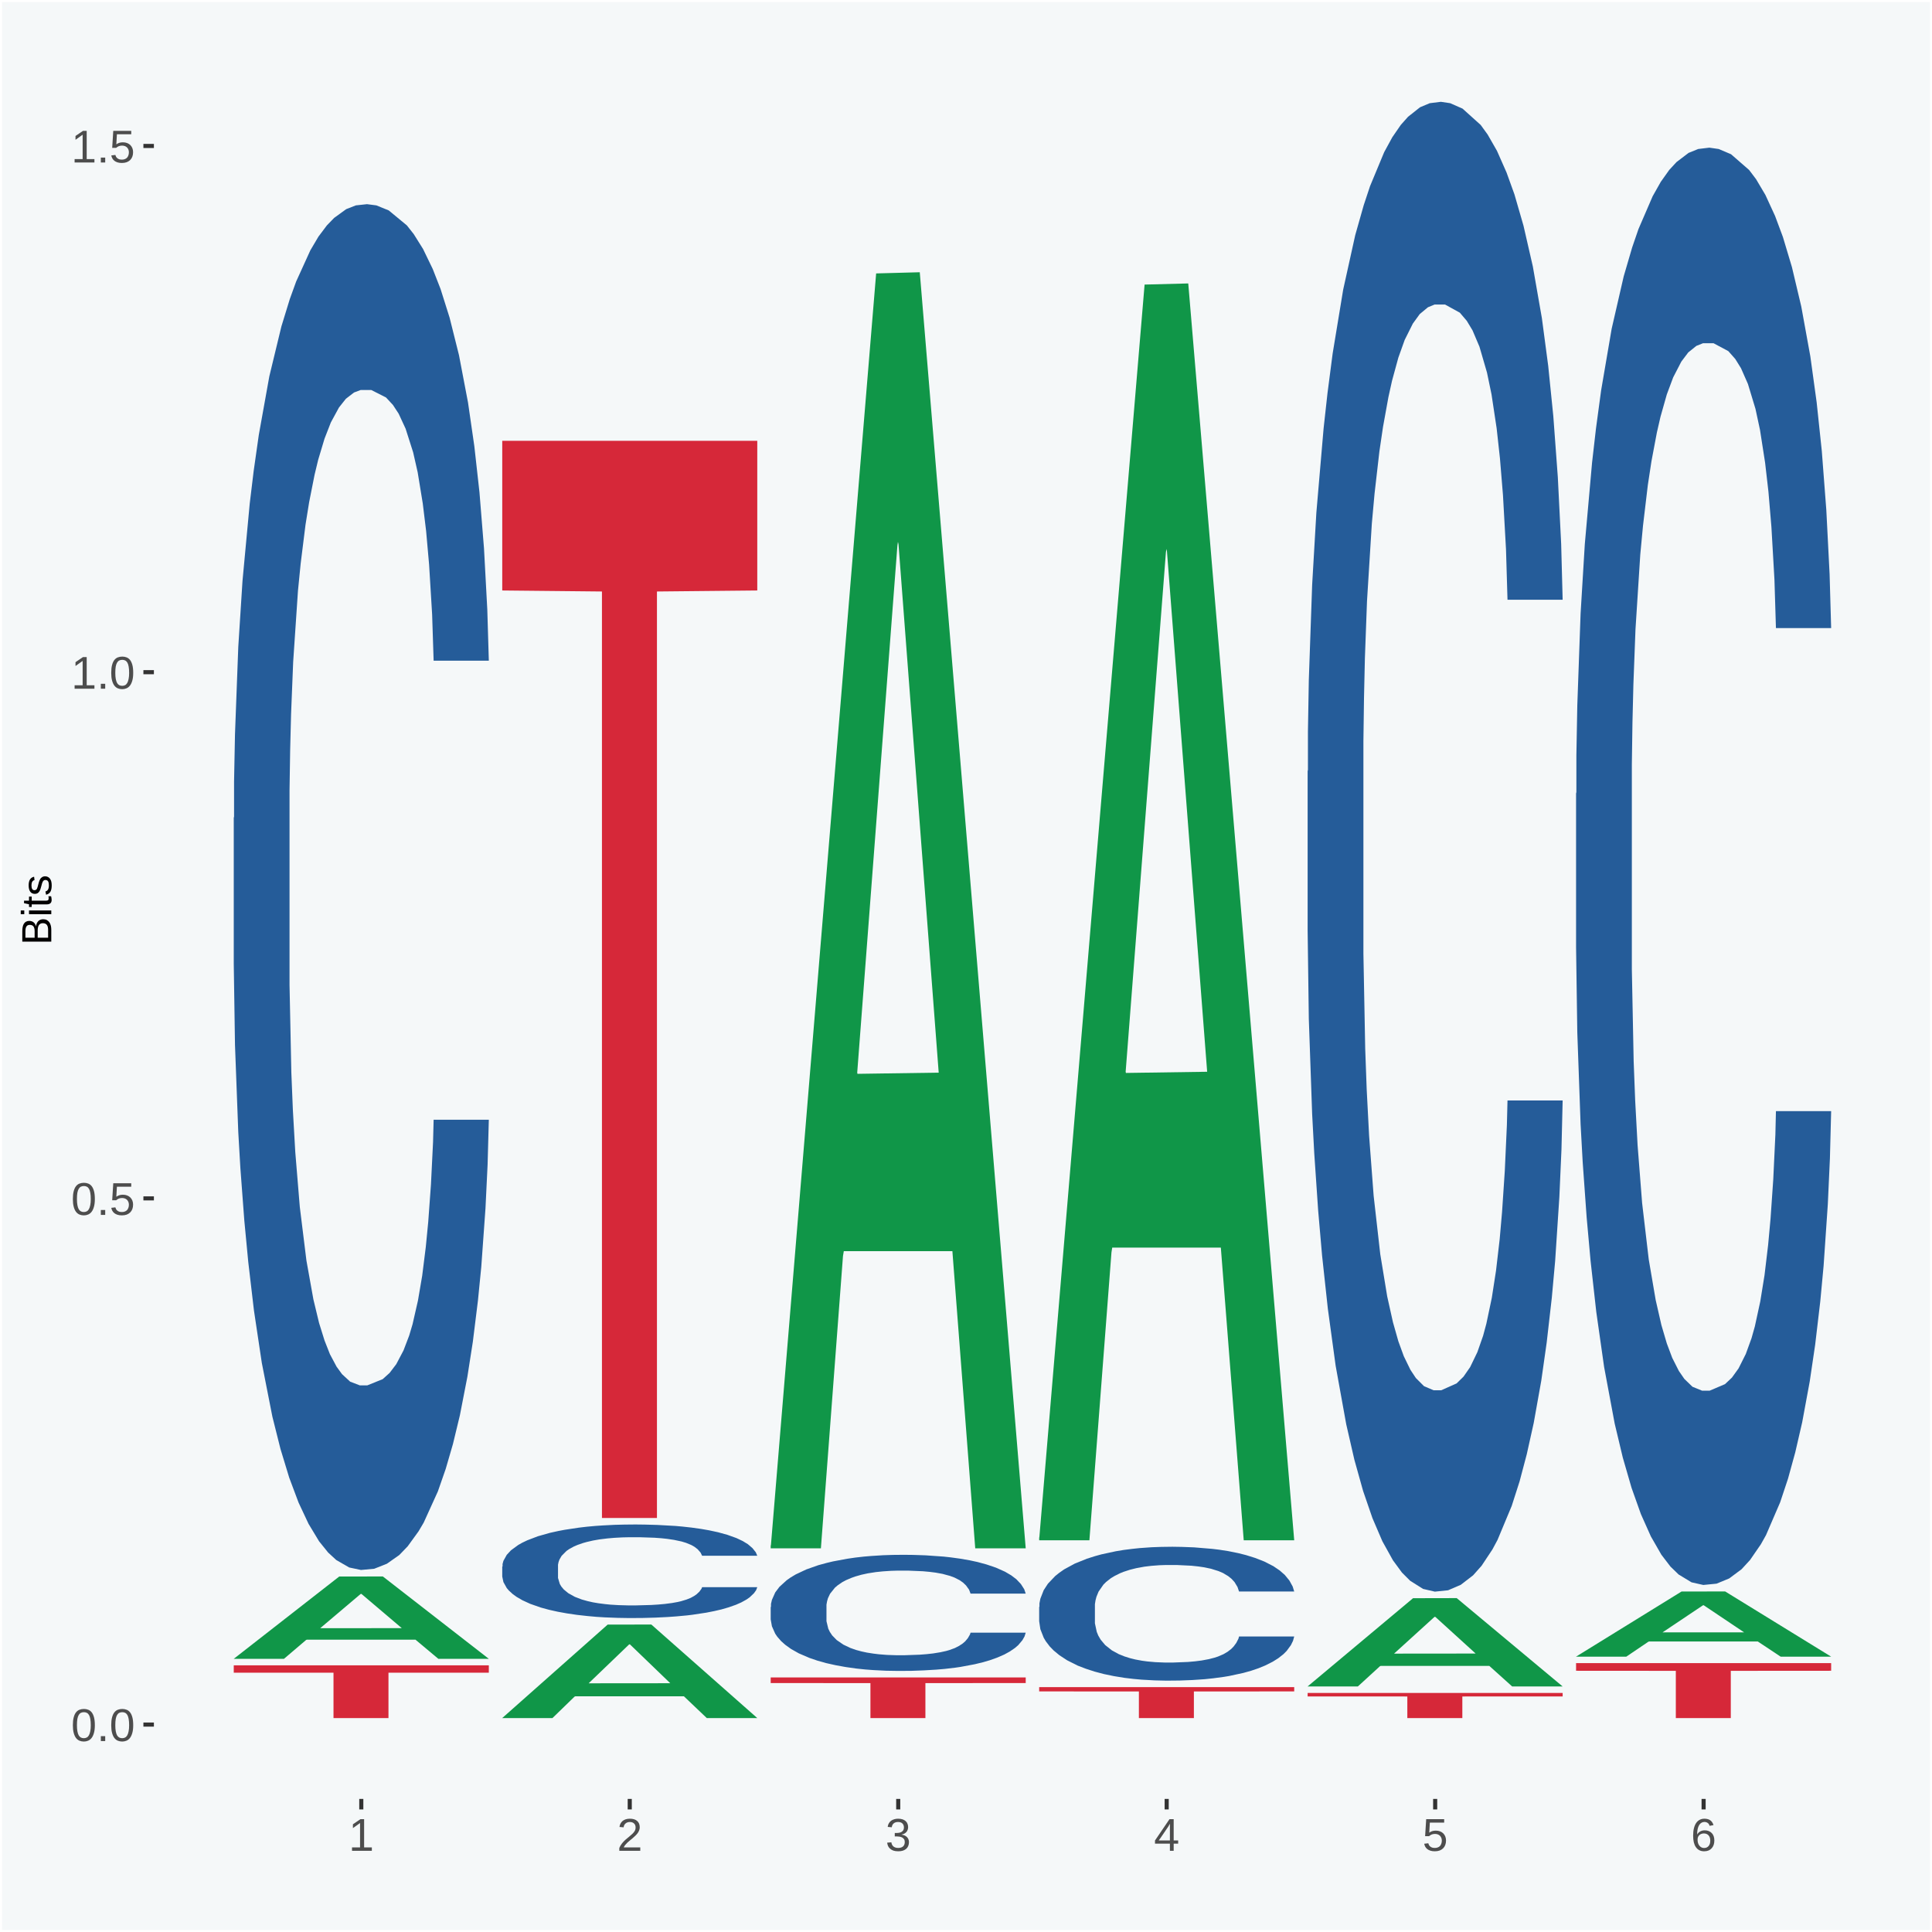 <?xml version="1.0" encoding="UTF-8"?>
<svg xmlns="http://www.w3.org/2000/svg" xmlns:xlink="http://www.w3.org/1999/xlink" width="504pt" height="504pt" viewBox="0 0 504 504" version="1.1">
<defs>
<g>
<symbol overflow="visible" id="glyph0-0">
<path style="stroke:none;" d="M 0.406 0 L 0.406 -8 L 3.594 -8 L 3.594 0 Z M 0.797 -0.406 L 3.188 -0.406 L 3.188 -7.594 L 0.797 -7.594 Z M 0.797 -0.406 "/>
</symbol>
<symbol overflow="visible" id="glyph0-1">
<path style="stroke:none;" d="M 6.203 -4.125 C 6.203 -3.332 6.125 -2.664 5.969 -2.125 C 5.82 -1.582 5.617 -1.145 5.359 -0.812 C 5.098 -0.477 4.789 -0.238 4.438 -0.094 C 4.094 0.051 3.723 0.125 3.328 0.125 C 2.922 0.125 2.539 0.051 2.188 -0.094 C 1.844 -0.238 1.539 -0.477 1.281 -0.812 C 1.031 -1.145 0.832 -1.582 0.688 -2.125 C 0.539 -2.664 0.469 -3.332 0.469 -4.125 C 0.469 -4.957 0.539 -5.645 0.688 -6.188 C 0.832 -6.738 1.035 -7.176 1.297 -7.5 C 1.555 -7.82 1.859 -8.047 2.203 -8.172 C 2.555 -8.305 2.941 -8.375 3.359 -8.375 C 3.754 -8.375 4.125 -8.305 4.469 -8.172 C 4.812 -8.047 5.113 -7.82 5.375 -7.5 C 5.633 -7.176 5.836 -6.738 5.984 -6.188 C 6.129 -5.645 6.203 -4.957 6.203 -4.125 Z M 5.141 -4.125 C 5.141 -4.781 5.098 -5.328 5.016 -5.766 C 4.941 -6.203 4.828 -6.551 4.672 -6.812 C 4.516 -7.07 4.328 -7.254 4.109 -7.359 C 3.891 -7.473 3.641 -7.531 3.359 -7.531 C 3.055 -7.531 2.789 -7.473 2.562 -7.359 C 2.344 -7.254 2.156 -7.07 2 -6.812 C 1.844 -6.551 1.723 -6.203 1.641 -5.766 C 1.566 -5.328 1.531 -4.781 1.531 -4.125 C 1.531 -3.5 1.57 -2.969 1.656 -2.531 C 1.738 -2.094 1.852 -1.742 2 -1.484 C 2.156 -1.223 2.344 -1.035 2.562 -0.922 C 2.789 -0.805 3.047 -0.75 3.328 -0.75 C 3.609 -0.75 3.859 -0.805 4.078 -0.922 C 4.305 -1.035 4.492 -1.223 4.641 -1.484 C 4.797 -1.742 4.914 -2.094 5 -2.531 C 5.094 -2.969 5.141 -3.5 5.141 -4.125 Z M 5.141 -4.125 "/>
</symbol>
<symbol overflow="visible" id="glyph0-2">
<path style="stroke:none;" d="M 1.094 0 L 1.094 -1.281 L 2.234 -1.281 L 2.234 0 Z M 1.094 0 "/>
</symbol>
<symbol overflow="visible" id="glyph0-3">
<path style="stroke:none;" d="M 6.172 -2.688 C 6.172 -2.27 6.109 -1.891 5.984 -1.547 C 5.859 -1.203 5.672 -0.906 5.422 -0.656 C 5.18 -0.414 4.879 -0.223 4.516 -0.078 C 4.148 0.055 3.723 0.125 3.234 0.125 C 2.805 0.125 2.43 0.07 2.109 -0.031 C 1.785 -0.133 1.508 -0.273 1.281 -0.453 C 1.062 -0.629 0.883 -0.836 0.75 -1.078 C 0.625 -1.316 0.535 -1.57 0.484 -1.844 L 1.547 -1.969 C 1.586 -1.812 1.645 -1.66 1.719 -1.516 C 1.801 -1.367 1.91 -1.238 2.047 -1.125 C 2.18 -1.008 2.348 -0.914 2.547 -0.844 C 2.742 -0.781 2.984 -0.75 3.266 -0.75 C 3.535 -0.75 3.781 -0.789 4 -0.875 C 4.227 -0.957 4.422 -1.078 4.578 -1.234 C 4.734 -1.398 4.852 -1.602 4.938 -1.844 C 5.031 -2.082 5.078 -2.359 5.078 -2.672 C 5.078 -2.922 5.035 -3.148 4.953 -3.359 C 4.867 -3.578 4.75 -3.766 4.594 -3.922 C 4.445 -4.078 4.258 -4.195 4.031 -4.281 C 3.812 -4.363 3.562 -4.406 3.281 -4.406 C 3.113 -4.406 2.953 -4.391 2.797 -4.359 C 2.648 -4.328 2.516 -4.285 2.391 -4.234 C 2.266 -4.18 2.148 -4.117 2.047 -4.047 C 1.941 -3.973 1.844 -3.895 1.75 -3.812 L 0.719 -3.812 L 1 -8.25 L 5.688 -8.25 L 5.688 -7.359 L 1.953 -7.359 L 1.797 -4.734 C 1.984 -4.879 2.219 -5.004 2.5 -5.109 C 2.781 -5.211 3.113 -5.266 3.5 -5.266 C 3.914 -5.266 4.285 -5.203 4.609 -5.078 C 4.941 -4.953 5.223 -4.773 5.453 -4.547 C 5.68 -4.316 5.859 -4.047 5.984 -3.734 C 6.109 -3.422 6.172 -3.07 6.172 -2.688 Z M 6.172 -2.688 "/>
</symbol>
<symbol overflow="visible" id="glyph0-4">
<path style="stroke:none;" d="M 0.922 0 L 0.922 -0.891 L 3.016 -0.891 L 3.016 -7.25 L 1.156 -5.922 L 1.156 -6.922 L 3.109 -8.25 L 4.078 -8.25 L 4.078 -0.891 L 6.094 -0.891 L 6.094 0 Z M 0.922 0 "/>
</symbol>
<symbol overflow="visible" id="glyph0-5">
<path style="stroke:none;" d="M 0.609 0 L 0.609 -0.75 C 0.805 -1.207 1.047 -1.609 1.328 -1.953 C 1.617 -2.305 1.922 -2.625 2.234 -2.906 C 2.555 -3.188 2.867 -3.445 3.172 -3.688 C 3.484 -3.938 3.766 -4.18 4.016 -4.422 C 4.266 -4.66 4.469 -4.91 4.625 -5.172 C 4.781 -5.441 4.859 -5.742 4.859 -6.078 C 4.859 -6.316 4.82 -6.523 4.75 -6.703 C 4.676 -6.879 4.57 -7.023 4.438 -7.141 C 4.312 -7.266 4.156 -7.359 3.969 -7.422 C 3.781 -7.484 3.578 -7.516 3.359 -7.516 C 3.141 -7.516 2.938 -7.484 2.75 -7.422 C 2.57 -7.367 2.41 -7.281 2.266 -7.156 C 2.117 -7.039 2 -6.895 1.906 -6.719 C 1.812 -6.551 1.754 -6.352 1.734 -6.125 L 0.656 -6.219 C 0.688 -6.508 0.766 -6.785 0.891 -7.047 C 1.023 -7.316 1.203 -7.551 1.422 -7.75 C 1.648 -7.945 1.922 -8.098 2.234 -8.203 C 2.555 -8.316 2.93 -8.375 3.359 -8.375 C 3.766 -8.375 4.125 -8.328 4.438 -8.234 C 4.758 -8.141 5.031 -7.992 5.25 -7.797 C 5.477 -7.609 5.648 -7.375 5.766 -7.094 C 5.879 -6.812 5.938 -6.488 5.938 -6.125 C 5.938 -5.844 5.883 -5.578 5.781 -5.328 C 5.688 -5.078 5.555 -4.836 5.391 -4.609 C 5.223 -4.379 5.031 -4.16 4.812 -3.953 C 4.594 -3.742 4.363 -3.535 4.125 -3.328 C 3.895 -3.129 3.656 -2.93 3.406 -2.734 C 3.164 -2.535 2.938 -2.336 2.719 -2.141 C 2.508 -1.941 2.32 -1.738 2.156 -1.531 C 1.988 -1.332 1.859 -1.117 1.766 -0.891 L 6.078 -0.891 L 6.078 0 Z M 0.609 0 "/>
</symbol>
<symbol overflow="visible" id="glyph0-6">
<path style="stroke:none;" d="M 6.141 -2.281 C 6.141 -1.906 6.078 -1.566 5.953 -1.266 C 5.836 -0.973 5.66 -0.723 5.422 -0.516 C 5.18 -0.305 4.883 -0.145 4.531 -0.031 C 4.188 0.07 3.789 0.125 3.344 0.125 C 2.832 0.125 2.398 0.062 2.047 -0.062 C 1.703 -0.195 1.414 -0.367 1.188 -0.578 C 0.957 -0.785 0.785 -1.02 0.672 -1.281 C 0.566 -1.551 0.492 -1.832 0.453 -2.125 L 1.547 -2.219 C 1.578 -2 1.633 -1.801 1.719 -1.625 C 1.801 -1.445 1.914 -1.289 2.062 -1.156 C 2.207 -1.031 2.383 -0.93 2.594 -0.859 C 2.801 -0.785 3.051 -0.75 3.344 -0.75 C 3.875 -0.75 4.289 -0.879 4.594 -1.141 C 4.895 -1.41 5.047 -1.801 5.047 -2.312 C 5.047 -2.613 4.977 -2.859 4.844 -3.047 C 4.707 -3.234 4.539 -3.379 4.344 -3.484 C 4.145 -3.586 3.926 -3.656 3.688 -3.688 C 3.445 -3.727 3.227 -3.75 3.031 -3.75 L 2.438 -3.75 L 2.438 -4.656 L 3.016 -4.656 C 3.211 -4.656 3.414 -4.676 3.625 -4.719 C 3.844 -4.758 4.039 -4.832 4.219 -4.938 C 4.395 -5.051 4.539 -5.195 4.656 -5.375 C 4.77 -5.562 4.828 -5.797 4.828 -6.078 C 4.828 -6.523 4.695 -6.875 4.438 -7.125 C 4.188 -7.383 3.801 -7.516 3.281 -7.516 C 2.82 -7.516 2.445 -7.395 2.156 -7.156 C 1.875 -6.914 1.707 -6.578 1.656 -6.141 L 0.594 -6.234 C 0.633 -6.598 0.734 -6.91 0.891 -7.172 C 1.047 -7.441 1.242 -7.664 1.484 -7.844 C 1.734 -8.02 2.008 -8.148 2.312 -8.234 C 2.625 -8.328 2.953 -8.375 3.297 -8.375 C 3.754 -8.375 4.148 -8.316 4.484 -8.203 C 4.816 -8.086 5.086 -7.93 5.297 -7.734 C 5.516 -7.535 5.672 -7.301 5.766 -7.031 C 5.867 -6.77 5.922 -6.488 5.922 -6.188 C 5.922 -5.945 5.883 -5.723 5.812 -5.516 C 5.75 -5.305 5.645 -5.113 5.5 -4.938 C 5.363 -4.77 5.188 -4.625 4.969 -4.5 C 4.75 -4.383 4.488 -4.297 4.188 -4.234 L 4.188 -4.219 C 4.52 -4.176 4.805 -4.098 5.047 -3.984 C 5.297 -3.867 5.5 -3.723 5.656 -3.547 C 5.82 -3.379 5.941 -3.188 6.016 -2.969 C 6.098 -2.75 6.141 -2.52 6.141 -2.281 Z M 6.141 -2.281 "/>
</symbol>
<symbol overflow="visible" id="glyph0-7">
<path style="stroke:none;" d="M 5.156 -1.875 L 5.156 0 L 4.172 0 L 4.172 -1.875 L 0.281 -1.875 L 0.281 -2.688 L 4.062 -8.25 L 5.156 -8.25 L 5.156 -2.703 L 6.328 -2.703 L 6.328 -1.875 Z M 4.172 -7.062 C 4.16 -7.039 4.141 -7.004 4.109 -6.953 C 4.078 -6.898 4.039 -6.836 4 -6.766 C 3.957 -6.691 3.914 -6.617 3.875 -6.547 C 3.844 -6.473 3.812 -6.414 3.781 -6.375 L 1.656 -3.25 C 1.633 -3.219 1.602 -3.176 1.562 -3.125 C 1.531 -3.07 1.492 -3.02 1.453 -2.969 C 1.422 -2.914 1.383 -2.863 1.344 -2.812 C 1.301 -2.77 1.27 -2.734 1.25 -2.703 L 4.172 -2.703 Z M 4.172 -7.062 "/>
</symbol>
<symbol overflow="visible" id="glyph0-8">
<path style="stroke:none;" d="M 6.141 -2.703 C 6.141 -2.285 6.082 -1.906 5.969 -1.562 C 5.852 -1.219 5.68 -0.922 5.453 -0.672 C 5.234 -0.422 4.957 -0.223 4.625 -0.078 C 4.289 0.055 3.91 0.125 3.484 0.125 C 3.004 0.125 2.582 0.031 2.219 -0.156 C 1.863 -0.344 1.566 -0.609 1.328 -0.953 C 1.086 -1.297 0.906 -1.719 0.781 -2.219 C 0.664 -2.727 0.609 -3.301 0.609 -3.938 C 0.609 -4.676 0.676 -5.32 0.812 -5.875 C 0.945 -6.426 1.141 -6.883 1.391 -7.25 C 1.648 -7.625 1.961 -7.906 2.328 -8.094 C 2.691 -8.281 3.102 -8.375 3.562 -8.375 C 3.844 -8.375 4.102 -8.344 4.344 -8.281 C 4.594 -8.227 4.816 -8.133 5.016 -8 C 5.223 -7.875 5.398 -7.703 5.547 -7.484 C 5.703 -7.273 5.828 -7.016 5.922 -6.703 L 4.906 -6.516 C 4.801 -6.867 4.629 -7.125 4.391 -7.281 C 4.148 -7.445 3.867 -7.531 3.547 -7.531 C 3.266 -7.531 3.004 -7.457 2.766 -7.312 C 2.535 -7.176 2.336 -6.973 2.172 -6.703 C 2.004 -6.43 1.875 -6.086 1.781 -5.672 C 1.695 -5.266 1.656 -4.789 1.656 -4.25 C 1.852 -4.602 2.125 -4.875 2.469 -5.062 C 2.812 -5.25 3.207 -5.344 3.656 -5.344 C 4.031 -5.344 4.367 -5.281 4.672 -5.156 C 4.984 -5.031 5.25 -4.852 5.469 -4.625 C 5.688 -4.406 5.852 -4.129 5.969 -3.797 C 6.082 -3.473 6.141 -3.109 6.141 -2.703 Z M 5.078 -2.656 C 5.078 -2.938 5.039 -3.191 4.969 -3.422 C 4.895 -3.66 4.785 -3.859 4.641 -4.016 C 4.504 -4.18 4.332 -4.305 4.125 -4.391 C 3.926 -4.484 3.688 -4.531 3.406 -4.531 C 3.219 -4.531 3.023 -4.5 2.828 -4.438 C 2.629 -4.383 2.453 -4.289 2.297 -4.156 C 2.141 -4.031 2.008 -3.863 1.906 -3.656 C 1.812 -3.457 1.766 -3.207 1.766 -2.906 C 1.766 -2.602 1.801 -2.316 1.875 -2.047 C 1.957 -1.785 2.07 -1.555 2.219 -1.359 C 2.363 -1.172 2.539 -1.02 2.75 -0.906 C 2.957 -0.789 3.191 -0.734 3.453 -0.734 C 3.703 -0.734 3.926 -0.773 4.125 -0.859 C 4.332 -0.953 4.504 -1.082 4.641 -1.25 C 4.785 -1.414 4.895 -1.613 4.969 -1.844 C 5.039 -2.082 5.078 -2.352 5.078 -2.656 Z M 5.078 -2.656 "/>
</symbol>
<symbol overflow="visible" id="glyph1-0">
<path style="stroke:none;" d="M 0 -0.359 L -7.328 -0.359 L -7.328 -3.281 L 0 -3.281 Z M -0.359 -0.734 L -0.359 -2.922 L -6.969 -2.922 L -6.969 -0.734 Z M -0.359 -0.734 "/>
</symbol>
<symbol overflow="visible" id="glyph1-1">
<path style="stroke:none;" d="M -2.125 -6.75 C -1.75 -6.75 -1.426 -6.676 -1.156 -6.531 C -0.883 -6.383 -0.66 -6.18 -0.484 -5.922 C -0.316 -5.672 -0.191 -5.375 -0.109 -5.031 C -0.035 -4.695 0 -4.344 0 -3.969 L 0 -0.906 L -7.562 -0.906 L -7.562 -3.656 C -7.562 -4.07 -7.523 -4.441 -7.453 -4.766 C -7.391 -5.098 -7.281 -5.379 -7.125 -5.609 C -6.977 -5.836 -6.789 -6.008 -6.562 -6.125 C -6.332 -6.25 -6.055 -6.312 -5.734 -6.312 C -5.523 -6.312 -5.328 -6.281 -5.141 -6.219 C -4.953 -6.164 -4.781 -6.078 -4.625 -5.953 C -4.477 -5.836 -4.348 -5.688 -4.234 -5.5 C -4.129 -5.32 -4.047 -5.113 -3.984 -4.875 C -3.953 -5.176 -3.883 -5.441 -3.781 -5.672 C -3.676 -5.91 -3.539 -6.109 -3.375 -6.266 C -3.219 -6.43 -3.031 -6.551 -2.812 -6.625 C -2.602 -6.707 -2.375 -6.75 -2.125 -6.75 Z M -5.609 -5.281 C -6.016 -5.281 -6.305 -5.141 -6.484 -4.859 C -6.66 -4.586 -6.75 -4.188 -6.75 -3.656 L -6.75 -1.922 L -4.344 -1.922 L -4.344 -3.656 C -4.344 -3.957 -4.375 -4.211 -4.438 -4.422 C -4.5 -4.629 -4.582 -4.797 -4.688 -4.922 C -4.801 -5.047 -4.93 -5.133 -5.078 -5.188 C -5.234 -5.25 -5.41 -5.281 -5.609 -5.281 Z M -2.219 -5.719 C -2.457 -5.719 -2.66 -5.672 -2.828 -5.578 C -2.992 -5.492 -3.129 -5.367 -3.234 -5.203 C -3.348 -5.047 -3.426 -4.848 -3.469 -4.609 C -3.52 -4.379 -3.547 -4.125 -3.547 -3.844 L -3.547 -1.922 L -0.828 -1.922 L -0.828 -3.922 C -0.828 -4.18 -0.848 -4.422 -0.891 -4.641 C -0.93 -4.859 -1.004 -5.047 -1.109 -5.203 C -1.211 -5.367 -1.352 -5.492 -1.531 -5.578 C -1.719 -5.672 -1.945 -5.719 -2.219 -5.719 Z M -2.219 -5.719 "/>
</symbol>
<symbol overflow="visible" id="glyph1-2">
<path style="stroke:none;" d="M -7.047 -0.734 L -7.969 -0.734 L -7.969 -1.703 L -7.047 -1.703 Z M 0 -0.734 L -5.812 -0.734 L -5.812 -1.703 L 0 -1.703 Z M 0 -0.734 "/>
</symbol>
<symbol overflow="visible" id="glyph1-3">
<path style="stroke:none;" d="M -0.047 -2.969 C -0.004 -2.82 0.023 -2.672 0.047 -2.516 C 0.078 -2.367 0.094 -2.195 0.094 -2 C 0.094 -1.227 -0.348 -0.844 -1.234 -0.844 L -5.109 -0.844 L -5.109 -0.172 L -5.812 -0.172 L -5.812 -0.875 L -7.109 -1.156 L -7.109 -1.812 L -5.812 -1.812 L -5.812 -2.875 L -5.109 -2.875 L -5.109 -1.812 L -1.438 -1.812 C -1.156 -1.812 -0.957 -1.852 -0.844 -1.938 C -0.738 -2.031 -0.688 -2.191 -0.688 -2.422 C -0.688 -2.516 -0.691 -2.602 -0.703 -2.688 C -0.711 -2.77 -0.727 -2.863 -0.75 -2.969 Z M -0.047 -2.969 "/>
</symbol>
<symbol overflow="visible" id="glyph1-4">
<path style="stroke:none;" d="M -1.609 -5.109 C -1.336 -5.109 -1.094 -5.051 -0.875 -4.938 C -0.664 -4.832 -0.488 -4.68 -0.344 -4.484 C -0.195 -4.285 -0.082 -4.039 0 -3.75 C 0.07 -3.457 0.109 -3.125 0.109 -2.75 C 0.109 -2.406 0.082 -2.098 0.031 -1.828 C -0.02 -1.555 -0.102 -1.316 -0.219 -1.109 C -0.332 -0.91 -0.484 -0.742 -0.672 -0.609 C -0.859 -0.473 -1.086 -0.375 -1.359 -0.312 L -1.531 -1.156 C -1.219 -1.238 -0.988 -1.41 -0.844 -1.672 C -0.695 -1.93 -0.625 -2.289 -0.625 -2.75 C -0.625 -2.957 -0.641 -3.145 -0.672 -3.312 C -0.703 -3.488 -0.75 -3.641 -0.812 -3.766 C -0.883 -3.891 -0.977 -3.984 -1.094 -4.047 C -1.207 -4.117 -1.352 -4.156 -1.531 -4.156 C -1.707 -4.156 -1.848 -4.113 -1.953 -4.031 C -2.066 -3.957 -2.16 -3.844 -2.234 -3.688 C -2.316 -3.539 -2.383 -3.363 -2.438 -3.156 C -2.5 -2.945 -2.562 -2.719 -2.625 -2.469 C -2.688 -2.238 -2.754 -2.008 -2.828 -1.781 C -2.898 -1.551 -3 -1.344 -3.125 -1.156 C -3.25 -0.969 -3.398 -0.816 -3.578 -0.703 C -3.766 -0.586 -4 -0.531 -4.281 -0.531 C -4.812 -0.531 -5.211 -0.719 -5.484 -1.094 C -5.766 -1.477 -5.906 -2.031 -5.906 -2.75 C -5.906 -3.395 -5.789 -3.906 -5.562 -4.281 C -5.332 -4.656 -4.973 -4.895 -4.484 -5 L -4.375 -4.125 C -4.52 -4.094 -4.645 -4.035 -4.75 -3.953 C -4.852 -3.867 -4.938 -3.766 -5 -3.641 C -5.062 -3.516 -5.102 -3.375 -5.125 -3.219 C -5.156 -3.07 -5.172 -2.914 -5.172 -2.75 C -5.172 -2.312 -5.102 -1.988 -4.969 -1.781 C -4.844 -1.582 -4.645 -1.484 -4.375 -1.484 C -4.219 -1.484 -4.086 -1.52 -3.984 -1.594 C -3.879 -1.664 -3.789 -1.77 -3.719 -1.906 C -3.656 -2.051 -3.598 -2.219 -3.547 -2.406 C -3.492 -2.602 -3.438 -2.816 -3.375 -3.047 C -3.332 -3.203 -3.289 -3.359 -3.25 -3.516 C -3.207 -3.68 -3.156 -3.836 -3.094 -3.984 C -3.031 -4.141 -2.957 -4.285 -2.875 -4.422 C -2.789 -4.555 -2.688 -4.672 -2.562 -4.766 C -2.445 -4.867 -2.312 -4.953 -2.156 -5.016 C -2 -5.078 -1.816 -5.109 -1.609 -5.109 Z M -1.609 -5.109 "/>
</symbol>
</g>
<clipPath id="clip1">
  <path d="M 40.148 5.48 L 498.52 5.48 L 498.52 469.281 L 40.148 469.281 Z M 40.148 5.48 "/>
</clipPath>
</defs>
<g id="surface1">
<rect x="0" y="0" width="504" height="504" style="fill:rgb(96.078%,97.255%,97.647%);fill-opacity:1;stroke:none;"/>
<path style="fill:none;stroke-width:1.07;stroke-linecap:round;stroke-linejoin:round;stroke:rgb(100%,100%,100%);stroke-opacity:1;stroke-miterlimit:10;" d="M 0 0 L 504 0 L 504 504 L 0 504 Z M 0 0 " transform="matrix(1,0,0,-1,0,504)"/>
<g clip-path="url(#clip1)" clip-rule="nonzero">
<path style=" stroke:none;fill-rule:nonzero;fill:rgb(96.078%,97.255%,97.647%);fill-opacity:1;" d="M 40.148 469.281 L 498.52 469.281 L 498.52 5.48 L 40.148 5.48 Z M 40.148 469.281 "/>
</g>
<path style=" stroke:none;fill-rule:nonzero;fill:rgb(6.274%,58.824%,28.235%);fill-opacity:1;" d="M 60.98 432.699 L 61.051 432.68 L 88.488 411.27 L 99.871 411.25 L 127.52 432.738 L 114.352 432.738 L 108.379 427.738 L 80.051 427.738 L 79.852 427.82 L 74.078 432.738 L 60.98 432.738 L 60.98 432.699 L 83.621 424.75 L 104.809 424.73 L 94.32 415.828 L 94.18 415.789 L 94.039 415.852 L 83.551 424.73 L 83.621 424.75 Z M 60.98 432.699 "/>
<path style=" stroke:none;fill-rule:nonzero;fill:rgb(14.51%,36.078%,60.001%);fill-opacity:1;" d="M 60.98 213.352 L 61.059 213.031 L 61.059 203.91 L 61.301 191.551 L 62.16 168.77 L 63.262 151.531 L 65.148 131.352 L 66.172 122.891 L 67.512 113.461 L 70.262 98.16 L 73.41 85.148 L 75.609 77.988 L 77.262 73.43 L 80.961 65.301 L 83.078 61.719 L 85.281 58.789 L 87.172 56.84 L 90.32 54.559 L 92.828 53.578 L 95.738 53.262 L 98.18 53.578 L 101.41 54.891 L 106.129 58.789 L 107.93 61.07 L 110.371 64.969 L 112.891 70.18 L 114.93 75.391 L 117.289 82.871 L 119.73 92.629 L 122.09 105 L 123.738 116.391 L 125.078 128.422 L 126.262 143.07 L 127.121 159.012 L 127.52 172.352 L 113.121 172.352 L 112.73 160.309 L 111.941 147.301 L 111.16 138.512 L 110.289 131.352 L 108.961 123.219 L 107.781 118.012 L 105.809 111.828 L 104 107.922 L 102.512 105.648 L 100.699 103.691 L 96.852 101.738 L 94.09 101.738 L 92.359 102.391 L 90.238 104.02 L 88.43 106.301 L 86.309 110.199 L 84.66 114.43 L 83 119.961 L 82.059 123.871 L 80.641 131.031 L 79.699 136.879 L 78.441 146.969 L 77.73 154.129 L 76.48 172.68 L 75.93 186.34 L 75.691 195.781 L 75.531 206.191 L 75.531 256.949 L 76 279.73 L 76.398 289.488 L 77.031 300.559 L 78.211 314.871 L 79.941 328.859 L 81.75 338.949 L 83.238 345.129 L 84.66 349.691 L 86.07 353.27 L 87.801 356.52 L 89.219 358.469 L 91.34 360.43 L 93.859 361.398 L 95.82 361.398 L 99.828 359.781 L 101.641 358.148 L 103.371 355.871 L 105.262 352.289 L 106.75 348.391 L 107.621 345.461 L 109.031 339.281 L 110.141 332.77 L 111.078 325.289 L 111.711 318.781 L 112.422 309.02 L 112.969 297.949 L 113.121 292.102 L 127.52 292.102 L 127.199 303.809 L 126.648 315.199 L 125.551 330.488 L 124.68 339.281 L 123.352 350.012 L 121.93 359.129 L 119.969 369.211 L 118.16 376.699 L 116.27 383.199 L 114.23 389.059 L 110.531 397.199 L 109.191 399.469 L 106.359 403.379 L 104.16 405.66 L 100.93 407.93 L 97.629 409.238 L 94.172 409.559 L 91.102 408.91 L 87.719 406.961 L 85.602 405.012 L 83.238 402.078 L 80.488 397.52 L 77.891 391.988 L 75.449 385.48 L 73.172 378 L 71.051 369.539 L 68.301 355.551 L 66.25 341.879 L 64.762 329.191 L 63.738 318.449 L 62.711 304.789 L 62.16 295.352 L 61.301 272.57 L 60.98 251.422 Z M 60.98 213.352 "/>
<path style=" stroke:none;fill-rule:nonzero;fill:rgb(83.922%,15.686%,22.353%);fill-opacity:1;" d="M 60.98 434.43 L 127.52 434.43 L 127.52 436.352 L 101.34 436.359 L 101.34 448.191 L 87 448.191 L 87 436.359 L 60.98 436.352 Z M 60.98 434.43 "/>
<path style=" stroke:none;fill-rule:nonzero;fill:rgb(6.274%,58.824%,28.235%);fill-opacity:1;" d="M 131.02 448.148 L 131.09 448.121 L 158.52 423.809 L 169.91 423.789 L 197.551 448.191 L 184.379 448.191 L 178.41 442.512 L 150.09 442.512 L 149.879 442.602 L 144.121 448.191 L 131.02 448.191 L 131.02 448.148 L 153.648 439.121 L 174.852 439.102 L 164.352 428.988 L 164.219 428.949 L 164.078 429.02 L 153.578 439.102 L 153.648 439.121 Z M 131.02 448.148 "/>
<path style=" stroke:none;fill-rule:nonzero;fill:rgb(14.51%,36.078%,60.001%);fill-opacity:1;" d="M 131.02 408.66 L 131.102 408.641 L 131.102 408.012 L 131.328 407.172 L 132.199 405.609 L 133.301 404.422 L 135.191 403.039 L 136.211 402.461 L 137.551 401.82 L 140.301 400.77 L 143.441 399.879 L 145.648 399.391 L 147.301 399.078 L 150.988 398.52 L 153.121 398.27 L 155.32 398.07 L 157.211 397.941 L 160.352 397.781 L 162.871 397.719 L 165.781 397.691 L 168.219 397.719 L 171.441 397.809 L 176.16 398.07 L 177.969 398.23 L 180.41 398.5 L 182.922 398.852 L 184.969 399.211 L 187.328 399.719 L 189.762 400.391 L 192.121 401.238 L 193.77 402.02 L 195.109 402.84 L 196.289 403.852 L 197.16 404.941 L 197.551 405.852 L 183.16 405.852 L 182.762 405.031 L 181.98 404.141 L 181.191 403.531 L 180.328 403.039 L 178.988 402.488 L 177.809 402.129 L 175.84 401.711 L 174.039 401.441 L 172.539 401.281 L 170.73 401.148 L 166.879 401.02 L 164.129 401.02 L 162.398 401.059 L 160.27 401.172 L 158.461 401.328 L 156.34 401.59 L 154.691 401.879 L 153.039 402.262 L 152.09 402.531 L 150.68 403.02 L 149.73 403.422 L 148.48 404.109 L 147.77 404.602 L 146.512 405.871 L 145.961 406.809 L 145.719 407.461 L 145.57 408.172 L 145.57 411.648 L 146.039 413.211 L 146.43 413.871 L 147.059 414.629 L 148.238 415.609 L 149.969 416.57 L 151.781 417.262 L 153.27 417.68 L 154.691 418 L 156.102 418.238 L 157.84 418.461 L 159.25 418.602 L 161.371 418.73 L 163.891 418.801 L 165.859 418.801 L 169.871 418.691 L 171.68 418.578 L 173.41 418.422 L 175.289 418.18 L 176.789 417.91 L 177.648 417.711 L 179.07 417.281 L 180.172 416.84 L 181.109 416.328 L 181.738 415.879 L 182.449 415.211 L 183 414.449 L 183.16 414.051 L 197.551 414.051 L 197.238 414.852 L 196.68 415.629 L 195.578 416.68 L 194.719 417.281 L 193.379 418.02 L 191.969 418.641 L 190 419.328 L 188.191 419.852 L 186.301 420.289 L 184.262 420.691 L 180.559 421.25 L 179.23 421.41 L 176.391 421.672 L 174.191 421.828 L 170.969 421.988 L 167.672 422.078 L 164.211 422.102 L 161.141 422.051 L 157.762 421.922 L 155.629 421.789 L 153.27 421.578 L 150.52 421.27 L 147.93 420.891 L 145.488 420.449 L 143.211 419.941 L 141.078 419.359 L 138.328 418.398 L 136.289 417.461 L 134.789 416.59 L 133.77 415.859 L 132.75 414.922 L 132.199 414.281 L 131.328 412.719 L 131.02 411.27 Z M 131.02 408.66 "/>
<path style=" stroke:none;fill-rule:nonzero;fill:rgb(83.922%,15.686%,22.353%);fill-opacity:1;" d="M 131.02 114.988 L 197.551 114.988 L 197.551 154.039 L 171.379 154.301 L 171.379 396 L 157.031 396 L 157.031 154.301 L 131.02 154.039 Z M 131.02 114.988 "/>
<path style=" stroke:none;fill-rule:nonzero;fill:rgb(6.274%,58.824%,28.235%);fill-opacity:1;" d="M 201.051 403.289 L 201.121 402.969 L 228.559 71.328 L 239.941 71.02 L 267.578 403.91 L 254.41 403.91 L 248.449 326.391 L 220.121 326.391 L 219.91 327.641 L 214.148 403.91 L 201.051 403.91 L 201.051 403.289 L 223.691 280.129 L 244.879 279.82 L 234.391 141.969 L 234.25 141.352 L 234.109 142.289 L 223.621 279.82 L 223.691 280.129 Z M 201.051 403.289 "/>
<path style=" stroke:none;fill-rule:nonzero;fill:rgb(14.51%,36.078%,60.001%);fill-opacity:1;" d="M 201.051 419.211 L 201.129 419.191 L 201.129 418.41 L 201.371 417.359 L 202.23 415.422 L 203.328 413.961 L 205.219 412.238 L 206.238 411.52 L 207.578 410.719 L 210.328 409.422 L 213.48 408.309 L 215.68 407.711 L 217.328 407.32 L 221.031 406.629 L 223.148 406.32 L 225.352 406.07 L 227.238 405.91 L 230.391 405.711 L 232.898 405.629 L 235.809 405.602 L 238.25 405.629 L 241.469 405.738 L 246.191 406.07 L 248 406.27 L 250.441 406.602 L 252.961 407.039 L 255 407.48 L 257.359 408.121 L 259.801 408.949 L 262.16 410 L 263.809 410.969 L 265.148 411.988 L 266.328 413.238 L 267.191 414.59 L 267.578 415.73 L 253.191 415.73 L 252.801 414.699 L 252.012 413.602 L 251.23 412.852 L 250.359 412.238 L 249.02 411.551 L 247.84 411.109 L 245.879 410.578 L 244.07 410.25 L 242.578 410.059 L 240.77 409.891 L 236.91 409.73 L 234.16 409.73 L 232.43 409.781 L 230.309 409.922 L 228.5 410.109 L 226.371 410.441 L 224.719 410.801 L 223.07 411.27 L 222.129 411.609 L 220.711 412.211 L 219.77 412.711 L 218.512 413.57 L 217.801 414.18 L 216.539 415.762 L 215.988 416.922 L 215.762 417.719 L 215.602 418.602 L 215.602 422.922 L 216.07 424.859 L 216.469 425.691 L 217.09 426.629 L 218.27 427.84 L 220 429.031 L 221.809 429.891 L 223.309 430.422 L 224.719 430.801 L 226.141 431.109 L 227.871 431.379 L 229.281 431.551 L 231.41 431.719 L 233.922 431.801 L 235.891 431.801 L 239.898 431.66 L 241.711 431.52 L 243.441 431.328 L 245.328 431.02 L 246.82 430.691 L 247.691 430.441 L 249.102 429.922 L 250.199 429.359 L 251.148 428.73 L 251.781 428.18 L 252.48 427.352 L 253.031 426.398 L 253.191 425.91 L 267.578 425.91 L 267.27 426.898 L 266.719 427.871 L 265.621 429.172 L 264.75 429.922 L 263.422 430.828 L 262 431.609 L 260.031 432.461 L 258.23 433.102 L 256.34 433.648 L 254.289 434.148 L 250.602 434.84 L 249.262 435.039 L 246.43 435.371 L 244.23 435.559 L 241 435.75 L 237.699 435.871 L 234.238 435.891 L 231.172 435.84 L 227.789 435.672 L 225.672 435.512 L 223.309 435.262 L 220.559 434.871 L 217.961 434.398 L 215.52 433.852 L 213.238 433.211 L 211.121 432.488 L 208.371 431.301 L 206.32 430.141 L 204.828 429.059 L 203.801 428.148 L 202.781 426.988 L 202.23 426.18 L 201.371 424.25 L 201.051 422.449 Z M 201.051 419.211 "/>
<path style=" stroke:none;fill-rule:nonzero;fill:rgb(83.922%,15.686%,22.353%);fill-opacity:1;" d="M 201.051 437.59 L 267.578 437.59 L 267.578 439.059 L 241.41 439.07 L 241.41 448.191 L 227.07 448.191 L 227.07 439.07 L 201.051 439.059 Z M 201.051 437.59 "/>
<path style=" stroke:none;fill-rule:nonzero;fill:rgb(6.274%,58.824%,28.235%);fill-opacity:1;" d="M 271.09 401.191 L 271.148 400.891 L 298.59 74.238 L 309.98 73.941 L 337.621 401.809 L 324.449 401.809 L 318.48 325.461 L 290.148 325.461 L 289.949 326.691 L 284.191 401.809 L 271.09 401.809 L 271.09 401.191 L 293.719 279.898 L 314.91 279.59 L 304.422 143.82 L 304.281 143.211 L 304.148 144.129 L 293.648 279.59 L 293.719 279.898 Z M 271.09 401.191 "/>
<path style=" stroke:none;fill-rule:nonzero;fill:rgb(14.51%,36.078%,60.001%);fill-opacity:1;" d="M 271.09 419.199 L 271.16 419.16 L 271.16 418.27 L 271.398 417.059 L 272.27 414.828 L 273.371 413.141 L 275.25 411.16 L 276.281 410.328 L 277.609 409.398 L 280.371 407.898 L 283.512 406.629 L 285.711 405.93 L 287.359 405.48 L 291.059 404.68 L 293.18 404.328 L 295.391 404.051 L 297.27 403.852 L 300.422 403.629 L 302.941 403.539 L 305.852 403.5 L 308.281 403.539 L 311.512 403.66 L 316.23 404.051 L 318.039 404.27 L 320.469 404.648 L 322.988 405.16 L 325.031 405.672 L 327.391 406.41 L 329.828 407.359 L 332.191 408.57 L 333.84 409.691 L 335.18 410.871 L 336.359 412.309 L 337.219 413.871 L 337.621 415.18 L 323.23 415.18 L 322.828 414 L 322.051 412.719 L 321.262 411.859 L 320.391 411.16 L 319.059 410.359 L 317.879 409.852 L 315.91 409.238 L 314.102 408.859 L 312.609 408.641 L 310.801 408.449 L 306.949 408.262 L 304.191 408.262 L 302.461 408.32 L 300.34 408.48 L 298.531 408.699 L 296.41 409.09 L 294.762 409.5 L 293.109 410.039 L 292.16 410.422 L 290.75 411.129 L 289.801 411.699 L 288.539 412.691 L 287.84 413.391 L 286.578 415.211 L 286.031 416.551 L 285.789 417.469 L 285.629 418.488 L 285.629 423.469 L 286.109 425.699 L 286.5 426.66 L 287.129 427.738 L 288.309 429.148 L 290.039 430.52 L 291.852 431.512 L 293.34 432.109 L 294.762 432.559 L 296.172 432.91 L 297.898 433.23 L 299.32 433.422 L 301.441 433.609 L 303.961 433.711 L 305.922 433.711 L 309.941 433.551 L 311.738 433.391 L 313.469 433.172 L 315.359 432.82 L 316.859 432.43 L 317.719 432.148 L 319.141 431.539 L 320.238 430.898 L 321.18 430.172 L 321.809 429.531 L 322.52 428.57 L 323.07 427.488 L 323.23 426.91 L 337.621 426.91 L 337.301 428.059 L 336.75 429.18 L 335.648 430.68 L 334.789 431.539 L 333.449 432.59 L 332.031 433.48 L 330.07 434.469 L 328.262 435.211 L 326.371 435.852 L 324.328 436.422 L 320.629 437.219 L 319.289 437.441 L 316.461 437.82 L 314.262 438.051 L 311.039 438.27 L 307.73 438.398 L 304.27 438.43 L 301.211 438.359 L 297.82 438.172 L 295.699 437.98 L 293.34 437.699 L 290.59 437.25 L 287.988 436.711 L 285.559 436.07 L 283.281 435.328 L 281.148 434.512 L 278.398 433.129 L 276.352 431.789 L 274.859 430.551 L 273.84 429.5 L 272.82 428.16 L 272.27 427.23 L 271.398 425 L 271.09 422.93 Z M 271.09 419.199 "/>
<path style=" stroke:none;fill-rule:nonzero;fill:rgb(83.922%,15.686%,22.353%);fill-opacity:1;" d="M 271.09 440.121 L 337.621 440.121 L 337.621 441.238 L 311.449 441.25 L 311.449 448.191 L 297.102 448.191 L 297.102 441.25 L 271.09 441.238 Z M 271.09 440.121 "/>
<path style=" stroke:none;fill-rule:nonzero;fill:rgb(6.274%,58.824%,28.235%);fill-opacity:1;" d="M 341.121 439.898 L 341.191 439.879 L 368.621 416.922 L 380.012 416.898 L 407.648 439.949 L 394.48 439.949 L 388.512 434.578 L 360.191 434.578 L 359.98 434.672 L 354.219 439.949 L 341.121 439.949 L 341.121 439.898 L 363.75 431.379 L 384.949 431.359 L 374.449 421.809 L 374.32 421.77 L 374.18 421.828 L 363.691 431.359 L 363.75 431.379 Z M 341.121 439.898 "/>
<path style=" stroke:none;fill-rule:nonzero;fill:rgb(14.51%,36.078%,60.001%);fill-opacity:1;" d="M 341.121 201.191 L 341.199 200.828 L 341.199 190.891 L 341.43 177.41 L 342.301 152.559 L 343.398 133.75 L 345.289 111.738 L 346.309 102.52 L 347.648 92.219 L 350.398 75.539 L 353.539 61.34 L 355.75 53.539 L 357.398 48.57 L 361.09 39.691 L 363.219 35.789 L 365.422 32.59 L 367.309 30.469 L 370.449 27.98 L 372.969 26.922 L 375.879 26.559 L 378.32 26.922 L 381.539 28.34 L 386.262 32.59 L 388.07 35.078 L 390.512 39.34 L 393.02 45.02 L 395.07 50.699 L 397.43 58.859 L 399.871 69.512 L 402.23 82.988 L 403.879 95.422 L 405.211 108.551 L 406.391 124.52 L 407.262 141.91 L 407.648 156.461 L 393.262 156.461 L 392.871 143.328 L 392.078 129.141 L 391.289 119.551 L 390.43 111.738 L 389.09 102.871 L 387.91 97.191 L 385.949 90.449 L 384.141 86.191 L 382.641 83.699 L 380.828 81.57 L 376.98 79.449 L 374.23 79.449 L 372.5 80.16 L 370.371 81.93 L 368.57 84.41 L 366.441 88.672 L 364.789 93.289 L 363.141 99.32 L 362.199 103.578 L 360.781 111.391 L 359.84 117.781 L 358.578 128.781 L 357.871 136.59 L 356.609 156.82 L 356.059 171.73 L 355.828 182.02 L 355.672 193.379 L 355.672 248.75 L 356.141 273.59 L 356.531 284.238 L 357.16 296.309 L 358.34 311.922 L 360.07 327.191 L 361.879 338.191 L 363.379 344.93 L 364.789 349.898 L 366.211 353.801 L 367.941 357.352 L 369.352 359.48 L 371.48 361.609 L 373.988 362.68 L 375.961 362.68 L 379.969 360.898 L 381.781 359.129 L 383.512 356.641 L 385.398 352.738 L 386.891 348.48 L 387.75 345.289 L 389.172 338.539 L 390.27 331.441 L 391.219 323.281 L 391.84 316.18 L 392.551 305.531 L 393.102 293.469 L 393.262 287.078 L 407.648 287.078 L 407.34 299.859 L 406.789 312.281 L 405.691 328.961 L 404.82 338.539 L 403.48 350.262 L 402.07 360.191 L 400.102 371.199 L 398.289 379.359 L 396.41 386.461 L 394.359 392.852 L 390.66 401.719 L 389.328 404.199 L 386.5 408.461 L 384.289 410.949 L 381.07 413.43 L 377.77 414.852 L 374.309 415.211 L 371.238 414.5 L 367.859 412.371 L 365.73 410.238 L 363.379 407.039 L 360.621 402.07 L 358.031 396.039 L 355.59 388.941 L 353.309 380.781 L 351.191 371.551 L 348.43 356.289 L 346.391 341.379 L 344.891 327.539 L 343.871 315.828 L 342.852 300.922 L 342.301 290.629 L 341.43 265.781 L 341.121 242.711 Z M 341.121 201.191 "/>
<path style=" stroke:none;fill-rule:nonzero;fill:rgb(83.922%,15.686%,22.353%);fill-opacity:1;" d="M 341.121 441.641 L 407.648 441.641 L 407.648 442.551 L 381.48 442.559 L 381.48 448.191 L 367.129 448.191 L 367.129 442.559 L 341.121 442.551 Z M 341.121 441.641 "/>
<path style=" stroke:none;fill-rule:nonzero;fill:rgb(6.274%,58.824%,28.235%);fill-opacity:1;" d="M 411.148 432.129 L 411.219 432.121 L 438.66 415.18 L 450.039 415.16 L 477.691 432.172 L 464.52 432.172 L 458.551 428.211 L 430.219 428.211 L 430.02 428.27 L 424.25 432.172 L 411.148 432.172 L 411.148 432.129 L 433.789 425.84 L 454.98 425.828 L 444.488 418.789 L 444.352 418.75 L 444.211 418.801 L 433.719 425.828 L 433.789 425.84 Z M 411.148 432.129 "/>
<path style=" stroke:none;fill-rule:nonzero;fill:rgb(14.51%,36.078%,60.001%);fill-opacity:1;" d="M 411.148 206.988 L 411.23 206.648 L 411.23 197.059 L 411.469 184.051 L 412.328 160.078 L 413.43 141.93 L 415.32 120.699 L 416.34 111.801 L 417.68 101.871 L 420.43 85.781 L 423.578 72.078 L 425.781 64.551 L 427.43 59.75 L 431.129 51.191 L 433.25 47.43 L 435.449 44.34 L 437.34 42.289 L 440.488 39.891 L 443 38.871 L 445.91 38.52 L 448.352 38.871 L 451.578 40.238 L 456.289 44.34 L 458.102 46.738 L 460.539 50.852 L 463.059 56.328 L 465.102 61.809 L 467.461 69.68 L 469.898 79.961 L 472.262 92.969 L 473.91 104.949 L 475.25 117.621 L 476.43 133.031 L 477.289 149.809 L 477.691 163.852 L 463.289 163.852 L 462.898 151.18 L 462.109 137.48 L 461.328 128.238 L 460.461 120.699 L 459.129 112.141 L 457.949 106.66 L 455.98 100.16 L 454.172 96.051 L 452.68 93.648 L 450.871 91.602 L 447.012 89.539 L 444.262 89.539 L 442.531 90.23 L 440.41 91.941 L 438.602 94.34 L 436.48 98.449 L 434.82 102.898 L 433.172 108.719 L 432.23 112.828 L 430.809 120.359 L 429.871 126.52 L 428.609 137.141 L 427.898 144.672 L 426.648 164.191 L 426.102 178.57 L 425.859 188.5 L 425.699 199.461 L 425.699 252.879 L 426.172 276.84 L 426.57 287.121 L 427.199 298.762 L 428.379 313.828 L 430.109 328.551 L 431.922 339.16 L 433.41 345.672 L 434.82 350.461 L 436.238 354.23 L 437.969 357.648 L 439.391 359.711 L 441.512 361.762 L 444.031 362.789 L 445.988 362.789 L 450 361.078 L 451.809 359.371 L 453.539 356.969 L 455.43 353.199 L 456.922 349.09 L 457.789 346.012 L 459.199 339.512 L 460.309 332.66 L 461.25 324.781 L 461.879 317.93 L 462.59 307.66 L 463.141 296.02 L 463.289 289.859 L 477.691 289.859 L 477.371 302.18 L 476.82 314.172 L 475.719 330.262 L 474.852 339.512 L 473.52 350.809 L 472.102 360.391 L 470.141 371.012 L 468.328 378.879 L 466.441 385.73 L 464.391 391.898 L 460.699 400.461 L 459.359 402.852 L 456.531 406.961 L 454.328 409.359 L 451.102 411.762 L 447.801 413.129 L 444.34 413.469 L 441.27 412.781 L 437.891 410.73 L 435.77 408.672 L 433.41 405.59 L 430.66 400.801 L 428.059 394.98 L 425.621 388.129 L 423.34 380.25 L 421.219 371.352 L 418.469 356.629 L 416.422 342.25 L 414.93 328.891 L 413.91 317.59 L 412.879 303.211 L 412.328 293.281 L 411.469 269.309 L 411.148 247.051 Z M 411.148 206.988 "/>
<path style=" stroke:none;fill-rule:nonzero;fill:rgb(83.922%,15.686%,22.353%);fill-opacity:1;" d="M 411.148 433.859 L 477.691 433.859 L 477.691 435.852 L 451.512 435.871 L 451.512 448.191 L 437.172 448.191 L 437.172 435.871 L 411.148 435.852 Z M 411.148 433.859 "/>
<g style="fill:rgb(30.196%,30.196%,30.196%);fill-opacity:1;">
  <use xlink:href="#glyph0-1" x="18.54" y="454.19"/>
  <use xlink:href="#glyph0-2" x="25.212" y="454.19"/>
  <use xlink:href="#glyph0-1" x="28.548" y="454.19"/>
</g>
<g style="fill:rgb(30.196%,30.196%,30.196%);fill-opacity:1;">
  <use xlink:href="#glyph0-1" x="18.54" y="316.93"/>
  <use xlink:href="#glyph0-2" x="25.212" y="316.93"/>
  <use xlink:href="#glyph0-3" x="28.548" y="316.93"/>
</g>
<g style="fill:rgb(30.196%,30.196%,30.196%);fill-opacity:1;">
  <use xlink:href="#glyph0-4" x="18.54" y="179.66"/>
  <use xlink:href="#glyph0-2" x="25.212" y="179.66"/>
  <use xlink:href="#glyph0-1" x="28.548" y="179.66"/>
</g>
<g style="fill:rgb(30.196%,30.196%,30.196%);fill-opacity:1;">
  <use xlink:href="#glyph0-4" x="18.54" y="42.39"/>
  <use xlink:href="#glyph0-2" x="25.212" y="42.39"/>
  <use xlink:href="#glyph0-3" x="28.548" y="42.39"/>
</g>
<path style="fill:none;stroke-width:1.07;stroke-linecap:butt;stroke-linejoin:round;stroke:rgb(20%,20%,20%);stroke-opacity:1;stroke-miterlimit:10;" d="M 37.41 54.109 L 40.148 54.109 " transform="matrix(1,0,0,-1,0,504)"/>
<path style="fill:none;stroke-width:1.07;stroke-linecap:butt;stroke-linejoin:round;stroke:rgb(20%,20%,20%);stroke-opacity:1;stroke-miterlimit:10;" d="M 37.41 191.379 L 40.148 191.379 " transform="matrix(1,0,0,-1,0,504)"/>
<path style="fill:none;stroke-width:1.07;stroke-linecap:butt;stroke-linejoin:round;stroke:rgb(20%,20%,20%);stroke-opacity:1;stroke-miterlimit:10;" d="M 37.41 328.648 L 40.148 328.648 " transform="matrix(1,0,0,-1,0,504)"/>
<path style="fill:none;stroke-width:1.07;stroke-linecap:butt;stroke-linejoin:round;stroke:rgb(20%,20%,20%);stroke-opacity:1;stroke-miterlimit:10;" d="M 37.41 465.922 L 40.148 465.922 " transform="matrix(1,0,0,-1,0,504)"/>
<path style="fill:none;stroke-width:1.07;stroke-linecap:butt;stroke-linejoin:round;stroke:rgb(20%,20%,20%);stroke-opacity:1;stroke-miterlimit:10;" d="M 94.25 31.98 L 94.25 34.719 " transform="matrix(1,0,0,-1,0,504)"/>
<path style="fill:none;stroke-width:1.07;stroke-linecap:butt;stroke-linejoin:round;stroke:rgb(20%,20%,20%);stroke-opacity:1;stroke-miterlimit:10;" d="M 164.281 31.98 L 164.281 34.719 " transform="matrix(1,0,0,-1,0,504)"/>
<path style="fill:none;stroke-width:1.07;stroke-linecap:butt;stroke-linejoin:round;stroke:rgb(20%,20%,20%);stroke-opacity:1;stroke-miterlimit:10;" d="M 234.32 31.98 L 234.32 34.719 " transform="matrix(1,0,0,-1,0,504)"/>
<path style="fill:none;stroke-width:1.07;stroke-linecap:butt;stroke-linejoin:round;stroke:rgb(20%,20%,20%);stroke-opacity:1;stroke-miterlimit:10;" d="M 304.352 31.98 L 304.352 34.719 " transform="matrix(1,0,0,-1,0,504)"/>
<path style="fill:none;stroke-width:1.07;stroke-linecap:butt;stroke-linejoin:round;stroke:rgb(20%,20%,20%);stroke-opacity:1;stroke-miterlimit:10;" d="M 374.391 31.98 L 374.391 34.719 " transform="matrix(1,0,0,-1,0,504)"/>
<path style="fill:none;stroke-width:1.07;stroke-linecap:butt;stroke-linejoin:round;stroke:rgb(20%,20%,20%);stroke-opacity:1;stroke-miterlimit:10;" d="M 444.422 31.98 L 444.422 34.719 " transform="matrix(1,0,0,-1,0,504)"/>
<g style="fill:rgb(30.196%,30.196%,30.196%);fill-opacity:1;">
  <use xlink:href="#glyph0-4" x="90.91" y="482.82"/>
</g>
<g style="fill:rgb(30.196%,30.196%,30.196%);fill-opacity:1;">
  <use xlink:href="#glyph0-5" x="160.95" y="482.82"/>
</g>
<g style="fill:rgb(30.196%,30.196%,30.196%);fill-opacity:1;">
  <use xlink:href="#glyph0-6" x="230.98" y="482.82"/>
</g>
<g style="fill:rgb(30.196%,30.196%,30.196%);fill-opacity:1;">
  <use xlink:href="#glyph0-7" x="301.02" y="482.82"/>
</g>
<g style="fill:rgb(30.196%,30.196%,30.196%);fill-opacity:1;">
  <use xlink:href="#glyph0-3" x="371.05" y="482.82"/>
</g>
<g style="fill:rgb(30.196%,30.196%,30.196%);fill-opacity:1;">
  <use xlink:href="#glyph0-8" x="441.08" y="482.82"/>
</g>
<g style="fill:rgb(0%,0%,0%);fill-opacity:1;">
  <use xlink:href="#glyph1-1" x="13.38" y="246.55"/>
  <use xlink:href="#glyph1-2" x="13.38" y="239.213"/>
  <use xlink:href="#glyph1-3" x="13.38" y="236.771"/>
  <use xlink:href="#glyph1-4" x="13.38" y="233.713"/>
</g>
</g>
</svg>
